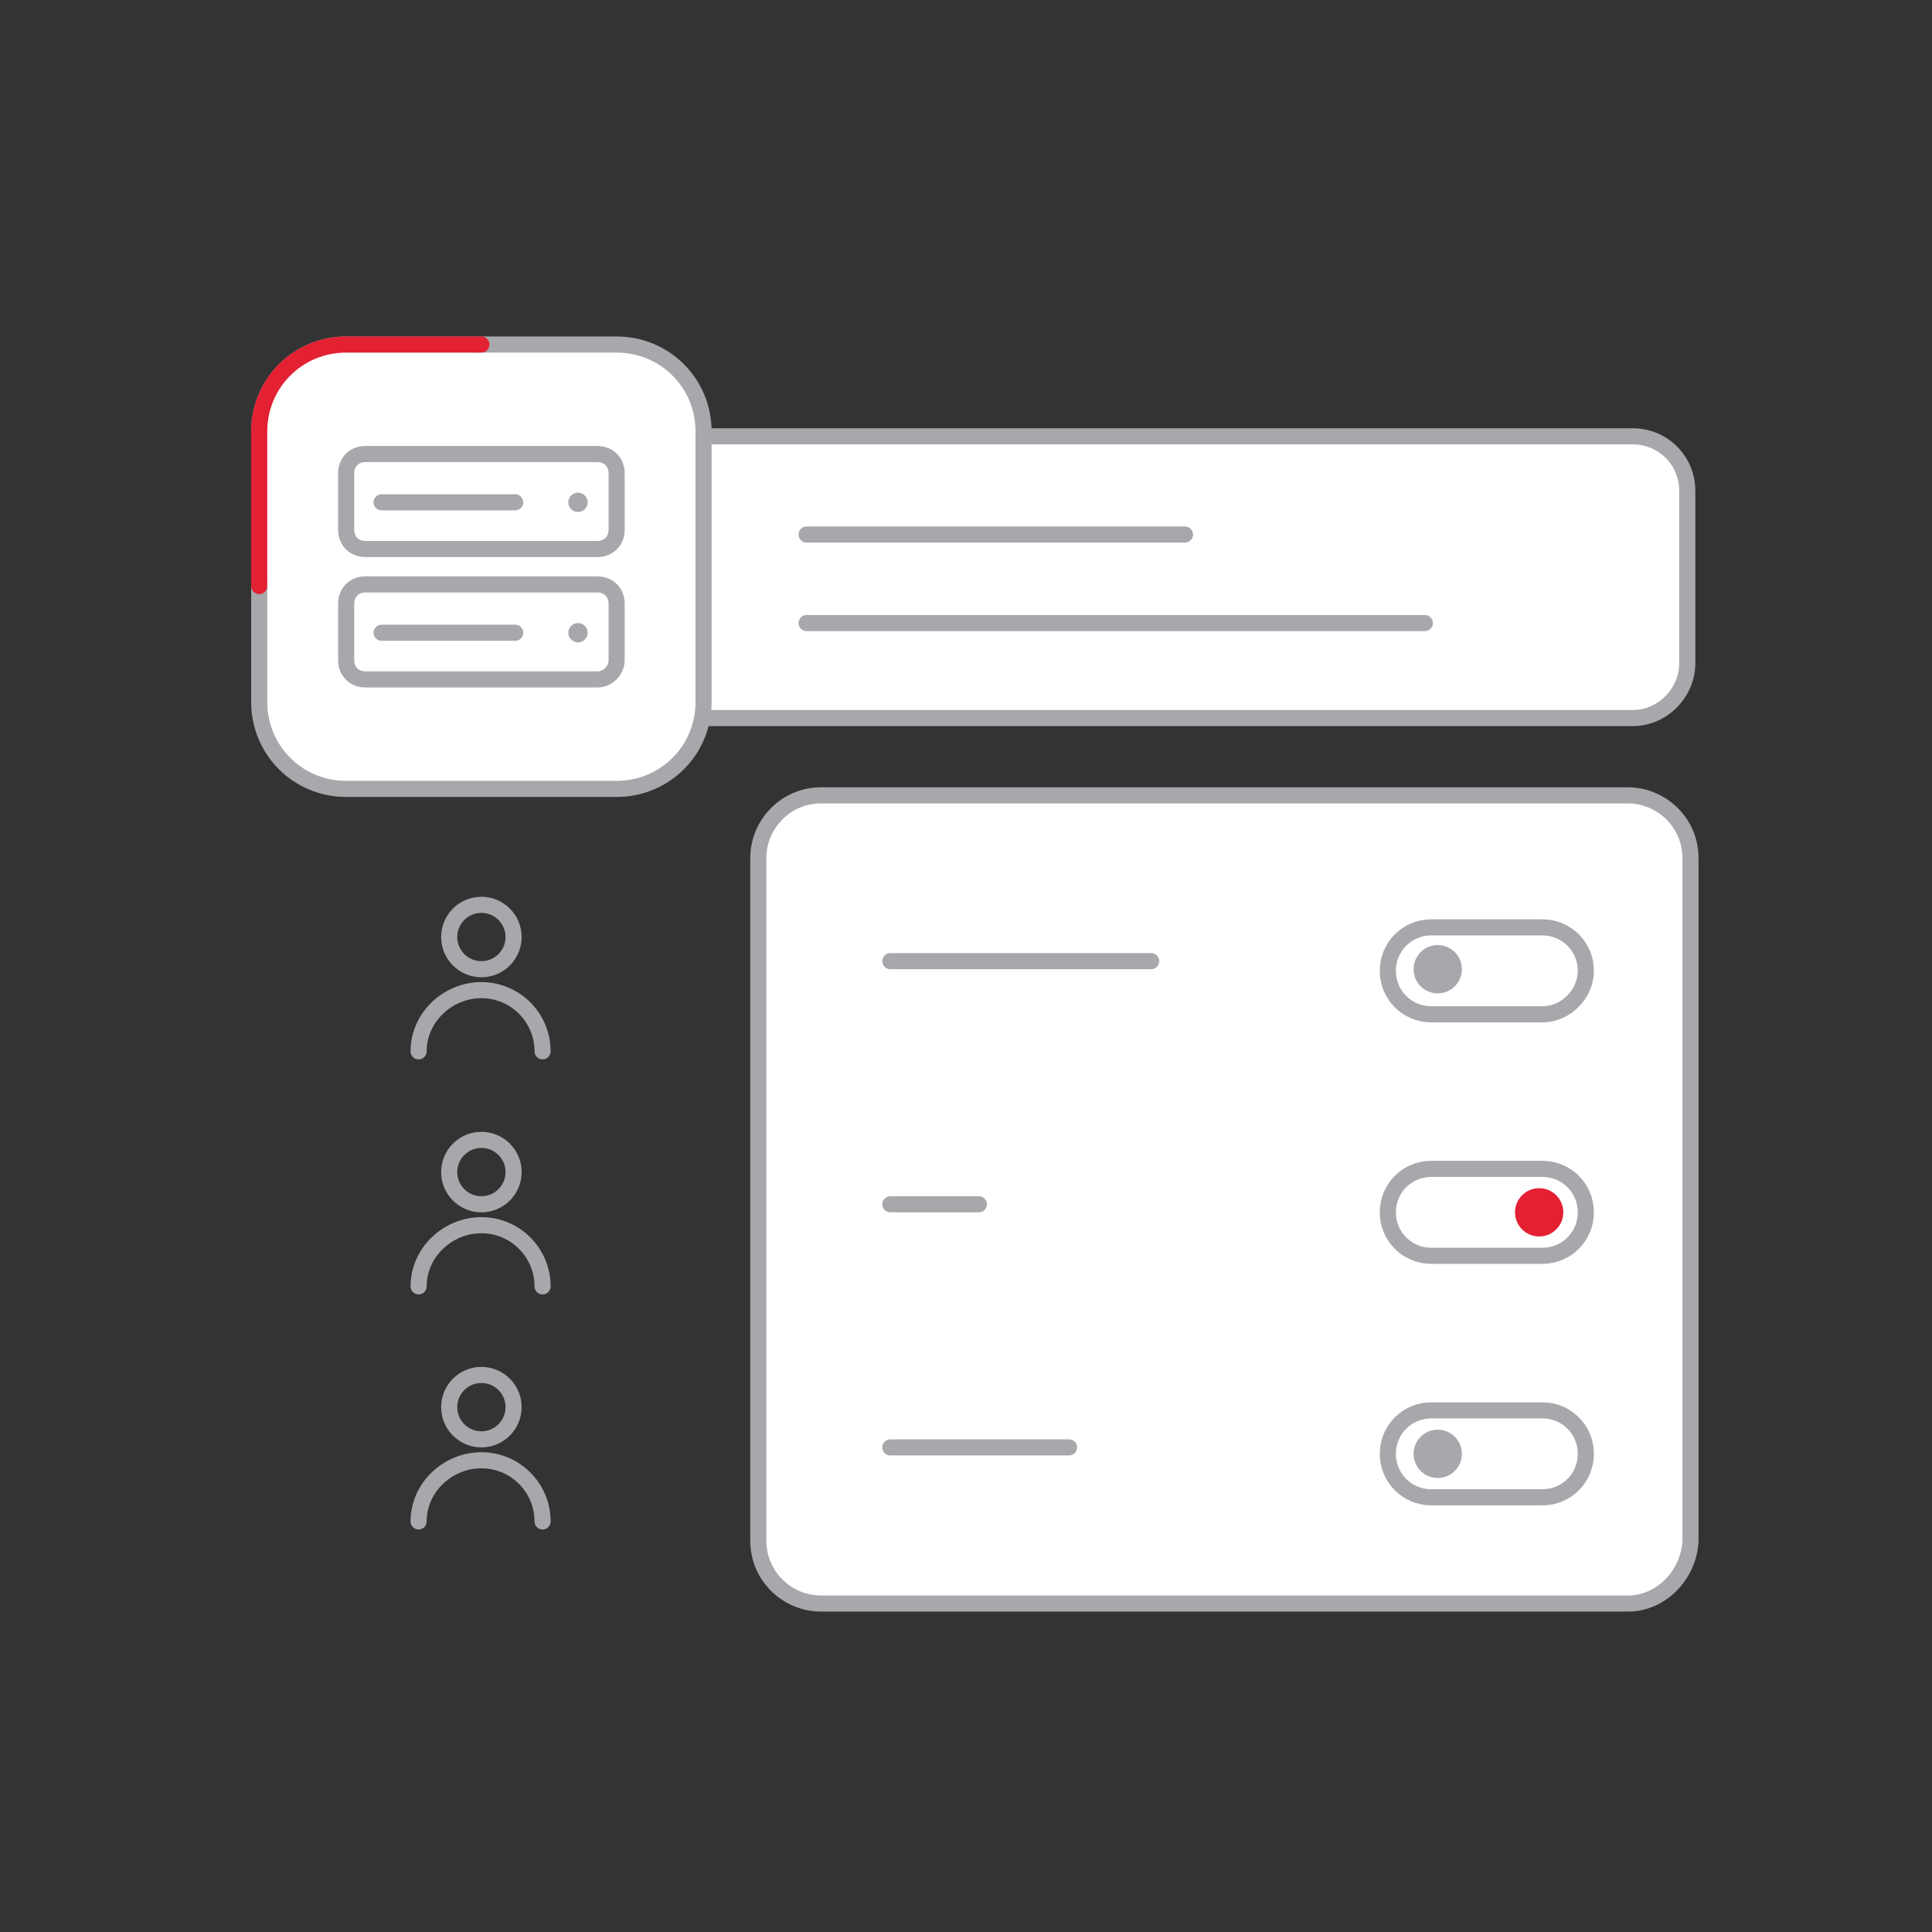 <?xml version="1.0" encoding="utf-8"?>
<!-- Generator: Adobe Illustrator 24.3.0, SVG Export Plug-In . SVG Version: 6.00 Build 0)  -->
<svg version="1.1" id="Layer_1" xmlns="http://www.w3.org/2000/svg" xmlns:xlink="http://www.w3.org/1999/xlink" x="0px" y="0px"
	 viewBox="0 0 120 120" style="enable-background:new 0 0 120 120;" xml:space="preserve">
<rect x="0" y="0" width="120" height="120" fill="#333333" stroke="none"/>
<style type="text/css">
	.st0{fill:#FFFFFF;stroke:#A6A8AB;stroke-linecap:round;stroke-linejoin:round;stroke-miterlimit:10;}
	.st1{fill:none;stroke:#A6A8AB;stroke-linecap:round;stroke-linejoin:round;stroke-miterlimit:10;}
	.st2{fill:#A6A8AB;}
	.st3{fill:#E32133;}
	.st4{fill:#FFFFFF;stroke:#E32133;stroke-linecap:round;stroke-linejoin:round;stroke-miterlimit:10;}
</style>
<g>
	<path class="st0" d="M101.4,44.6h-59c-1.9,0-3.4-1.5-3.4-3.4V30.5c0-1.9,1.5-3.4,3.4-3.4h59c1.9,0,3.4,1.5,3.4,3.4v10.7
		C104.8,43,103.3,44.6,101.4,44.6z"/>
	<path class="st0" d="M101.1,99.6H51c-2.1,0-3.9-1.7-3.9-3.9V53.3c0-2.1,1.7-3.9,3.9-3.9h50.1c2.1,0,3.9,1.7,3.9,3.9v42.4
		C104.9,97.8,103.2,99.6,101.1,99.6z"/>
	<line class="st1" x1="50.1" y1="33.2" x2="73.6" y2="33.2"/>
	<line class="st1" x1="50.1" y1="38.7" x2="88.5" y2="38.7"/>
	<g>
		<path class="st1" d="M95.8,63h-6.9c-1.5,0-2.7-1.2-2.7-2.7v0c0-1.5,1.2-2.7,2.7-2.7h6.9c1.5,0,2.7,1.2,2.7,2.7v0
			C98.5,61.7,97.3,63,95.8,63z"/>
		<circle class="st2" cx="89.3" cy="60.2" r="1.5"/>
	</g>
	<g>
		<path class="st1" d="M95.8,93h-6.9c-1.5,0-2.7-1.2-2.7-2.7v0c0-1.5,1.2-2.7,2.7-2.7h6.9c1.5,0,2.7,1.2,2.7,2.7v0
			C98.5,91.8,97.3,93,95.8,93z"/>
		<circle class="st2" cx="89.3" cy="90.3" r="1.5"/>
	</g>
	<g>
		<path class="st1" d="M95.8,78h-6.9c-1.5,0-2.7-1.2-2.7-2.7v0c0-1.5,1.2-2.7,2.7-2.7h6.9c1.5,0,2.7,1.2,2.7,2.7v0
			C98.5,76.8,97.3,78,95.8,78z"/>
		<circle class="st3" cx="95.6" cy="75.3" r="1.5"/>
	</g>
	<g>
		<path class="st0" d="M38.3,49H21.5c-3,0-5.4-2.4-5.4-5.4V26.8c0-3,2.4-5.4,5.4-5.4h16.8c3,0,5.4,2.4,5.4,5.4v16.8
			C43.7,46.6,41.3,49,38.3,49z"/>
		<path class="st4" d="M16.1,36.4v-9.6c0-3,2.4-5.4,5.4-5.4h8.4"/>
		<g>
			<g>
				<path class="st0" d="M37.1,42.2H22.7c-0.7,0-1.2-0.5-1.2-1.2v-3.5c0-0.7,0.5-1.2,1.2-1.2h14.4c0.7,0,1.2,0.5,1.2,1.2V41
					C38.3,41.6,37.8,42.2,37.1,42.2z"/>
				<line class="st1" x1="23.7" y1="39.3" x2="32" y2="39.3"/>
				<circle class="st2" cx="35.9" cy="39.3" r="0.6"/>
			</g>
			<g>
				<path class="st0" d="M37.1,34.1H22.7c-0.7,0-1.2-0.5-1.2-1.2v-3.5c0-0.7,0.5-1.2,1.2-1.2h14.4c0.7,0,1.2,0.5,1.2,1.2v3.5
					C38.3,33.6,37.8,34.1,37.1,34.1z"/>
				<line class="st1" x1="23.7" y1="31.2" x2="32" y2="31.2"/>
				<circle class="st2" cx="35.9" cy="31.2" r="0.6"/>
			</g>
		</g>
	</g>
	<line class="st1" x1="55.3" y1="59.7" x2="71.5" y2="59.7"/>
	<line class="st1" x1="55.3" y1="89.9" x2="66.4" y2="89.9"/>
	<line class="st1" x1="55.3" y1="74.8" x2="60.8" y2="74.8"/>
	<g>
		<circle class="st1" cx="29.9" cy="58.2" r="2"/>
		<path class="st1" d="M33.7,65.3c0-2.1-1.7-3.8-3.8-3.8S26,63.2,26,65.3"/>
	</g>
	<g>
		<circle class="st1" cx="29.9" cy="72.8" r="2"/>
		<path class="st1" d="M33.7,79.9c0-2.1-1.7-3.8-3.8-3.8S26,77.8,26,79.9"/>
	</g>
	<g>
		<circle class="st1" cx="29.9" cy="87.4" r="2"/>
		<path class="st1" d="M33.7,94.5c0-2.1-1.7-3.8-3.8-3.8S26,92.4,26,94.5"/>
	</g>
</g>
</svg>
